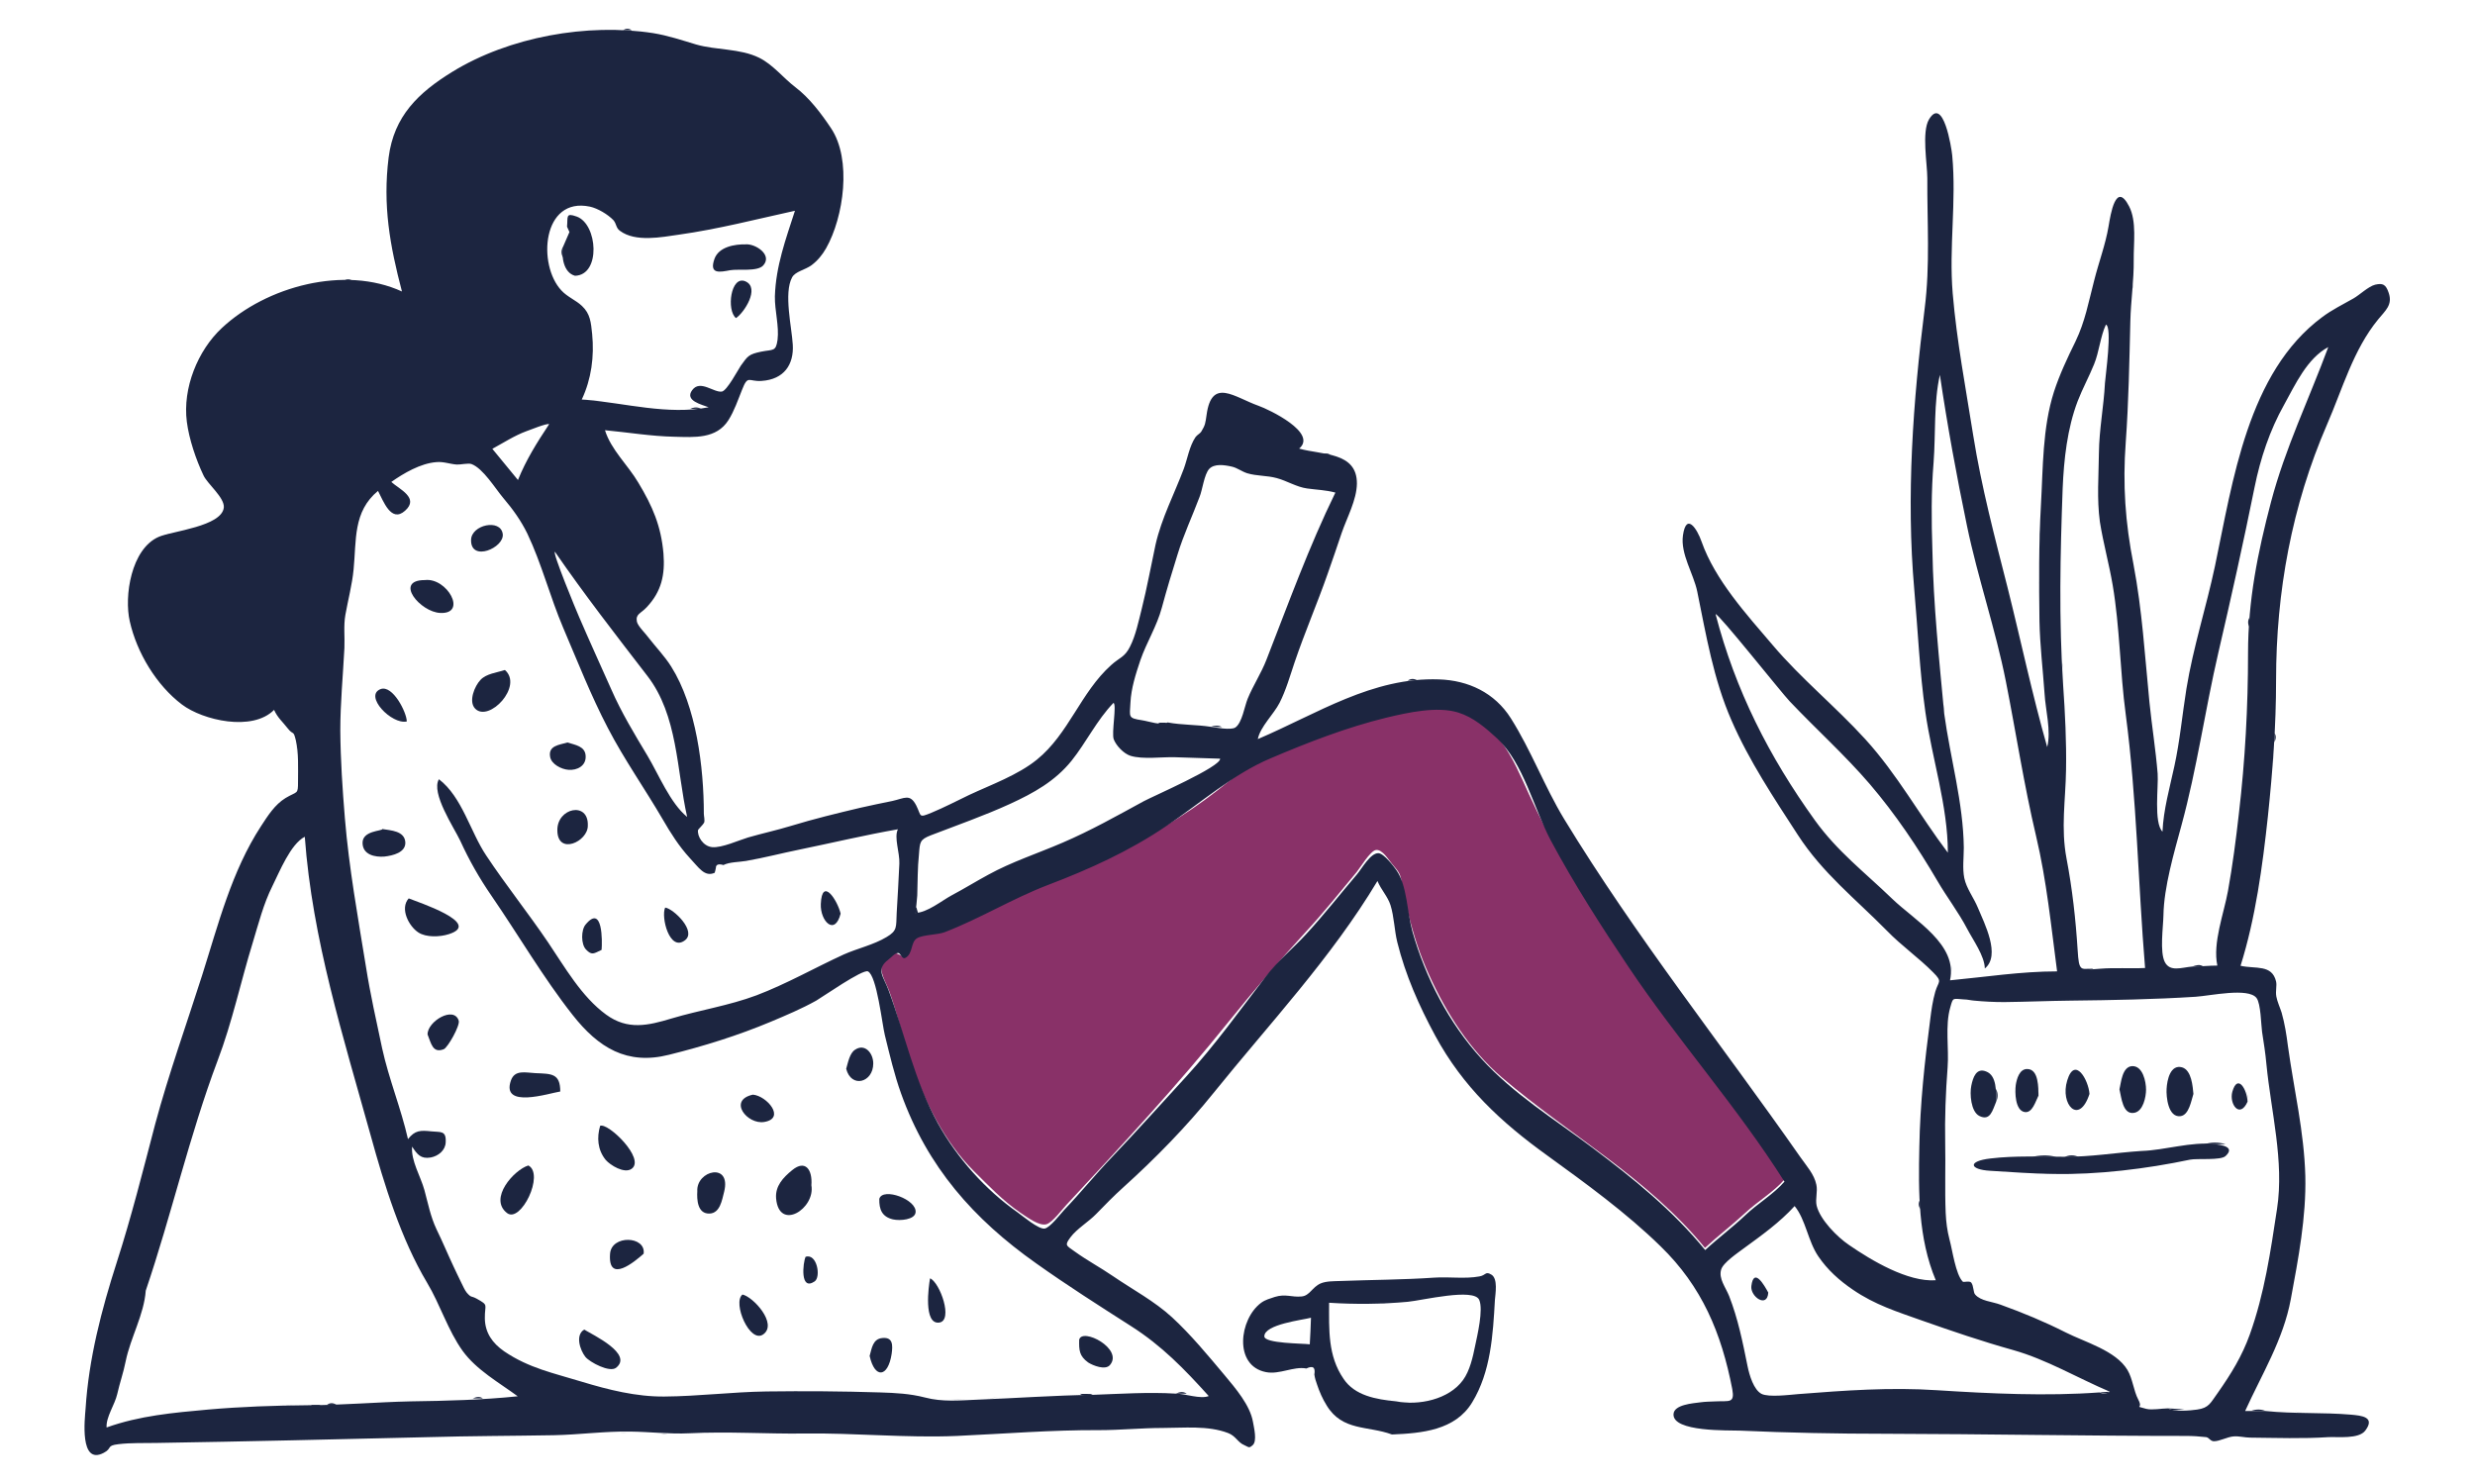 <?xml version="1.0" encoding="utf-8"?>
<!-- Generator: Adobe Illustrator 23.1.1, SVG Export Plug-In . SVG Version: 6.00 Build 0)  -->
<svg version="1.1" id="Layer_1" xmlns="http://www.w3.org/2000/svg" xmlns:xlink="http://www.w3.org/1999/xlink" x="0px" y="0px"
	 viewBox="0 0 1024 614" style="enable-background:new 0 0 1024 614;" xml:space="preserve">
<style type="text/css">
	.st0{fill-rule:evenodd;clip-rule:evenodd;fill:#893168;}
	.st1{fill-rule:evenodd;clip-rule:evenodd;fill:#1C2540;}
</style>
<title>Illustrations/reading-side</title>
<desc>Created with Sketch.</desc>
<g>
	<path id="Accent" class="st0" d="M738.3,488c-4.5,5.2-11.2,9.1-16.3,13.9c-5.4,5-11.2,9.4-16.6,14.4c-23.6-28.9-56-46.6-84-70.5
		c-13.3-11.4-23.1-26.8-30.2-42.6c-3.7-8.1-6.4-16.4-8.5-25.1c-1-3.9-1.9-7.8-2.5-11.7c-0.8-4.8-1-5.2-4.2-8.9
		c-1.4-1.6-4.1-6.3-6.8-5.8c-2.3,0.4-6.5,7.4-7.9,9.1c-6.9,8.3-13.7,16.8-21,24.7c-11.2,12.2-21.4,24.1-31.8,37
		c-21.2,26.4-44.2,51.2-67.3,76c-1.7,1.8-5.7,7.2-8.2,8c-3,0.9-7.9-2.8-10.9-4.8c-7.3-5-13-11.1-19.2-17.2
		c-12.1-12-20.4-28.8-25.9-44.8c-3.3-9.6-5.5-19.5-8.9-29.1c-1.4-4-4.7-8.9-3-12.3c0.5-1,3.6-3.8,4.7-4c1.3-0.2,3.5,1.5,3.9,1.4
		c4.3-1.2,1.9-5.7,4.5-8.1c1.4-1.4,8.8-1.2,11-1.9c8.1-2.8,15.3-8,22.9-11.2c31.9-13.2,64.1-26,91.6-47.5
		c7.1-5.6,11.9-9.8,20.4-13.4c8.6-3.6,17.2-6.9,26-10.1c7.7-2.8,15.5-5.4,23.5-7.4c8.6-2.2,20.9-4.9,29.6-2.1
		c17,5.5,22.5,19.5,29.2,34.2c9.1,20,20.2,38.8,32.2,57.2C687.8,420.7,715.8,452.4,738.3,488"/>
	<g id="ink" transform="translate(35, 89)">
		<path id="ink-layer" class="st1" d="M192.2,86.5c-0.9-0.5-8.2,2.5-9.4,2.9c-4.9,1.8-9.5,4.8-14.1,7.3c3.5,4.3,7.1,8.6,10.6,12.9
			C182.7,101.2,187.1,94.2,192.2,86.5L192.2,86.5z M194.6,139.3c-1.2,0.1,8.9,24.5,10.1,27.2c4.3,10,8.8,19.8,13.2,29.7
			c4.2,9.6,9.6,18.5,15,27.5c4.6,7.7,9.4,19.6,16.4,25.3c-4.4-19.5-3.8-42-16.5-58.4C219.7,173.6,206.8,157,194.6,139.3L194.6,139.3
			z M703.3,399.9c-19.6-31-44.1-58.4-64.5-88.8c-11.4-17-22.5-34.3-32.2-52.4c-7-13.2-11.3-32-22.1-42.1c-4.8-4.4-9.8-8.8-16.2-10.8
			c-8.7-2.7-20.8,0-29.6,2.1c-16.4,4-32.4,10.2-47.9,16.8c-15.7,6.6-29.1,18.6-43.3,28.1c-15.2,10.3-31.7,17.8-48.8,24.3
			c-14.9,5.7-28.1,13.9-42.9,19.6c-2.9,1.1-9,1-11.4,2.5c-2.7,1.6-1.6,6.4-4.8,8.1c-1.5,0.8-1.9-2.1-3.1-2c-1.4,0.1-2.6,1.7-3.9,2.7
			c-5.4,4.1-2.1,6.9,0,12.6c6.9,18.6,10.7,37.5,20.4,55.1c8,14.4,19.5,27.4,33,36.9c2.1,1.5,8.7,7.1,11.2,6.7
			c2.2-0.3,6.6-6.1,8.1-7.7c6.8-7.1,13-14.8,19.8-21.9c10.5-11,20.6-22.3,30.8-33.4c11.8-12.9,22.3-27.6,32.9-41.4
			c4.9-6.4,11.2-11.5,16.6-17.4c7.3-7.9,14-16.5,21-24.7c2.1-2.5,5.6-8.9,8.9-8.8c2.3,0.1,6.3,5.4,7.5,7.1
			c4.4,6.3,4.4,17.6,6.6,25.4c5.4,19.1,15.1,37.8,28.5,52.5c13.3,14.7,30.3,25.1,46,36.9c17,12.8,33.1,25.8,46.6,42.3
			c5.4-5,11.2-9.3,16.6-14.4C692.1,409,698.8,405.1,703.3,399.9L703.3,399.9z M451.5,487.6c3.8,0,10.2,2.4,13.6,1
			c-10.1-11.2-19.4-20.8-32.1-28.9c-13.3-8.5-26.5-16.9-39.3-26c-25.9-18.3-45-39.9-55.9-70.3c-2.8-7.8-4.7-16-6.7-24.1
			c-1.1-4.3-3.3-24.6-7-26.4c-2.2-1-18.8,10.6-21.4,12.1c-6.1,3.4-12.3,6-18.7,8.7c-13.6,5.7-27.7,10.1-42.2,13.7
			c-17.4,4.4-29.2-2.9-39.9-16.5c-12.2-15.5-22.3-32.9-33.5-49.2c-5.1-7.4-9.3-14.8-13-22.9c-2.5-5.3-12.2-19.7-8.8-25.4
			c9.6,7.3,13,21.8,19.6,31.6c8.1,12.2,17.3,23.7,25.5,35.8c6.9,10.2,13.9,22.6,24.1,30c8.9,6.5,17.4,4.5,27,1.6
			c11.7-3.5,23.7-5.3,35.2-9.6c12.4-4.7,24.1-11.4,36.1-16.9c5.6-2.5,12.4-4,17.7-7.2c4.6-2.7,3.9-4.2,4.2-10
			c0.4-6.8,0.8-13.6,1.1-20.4c0.2-4.6-2.3-10.8-0.6-14.2c-13.7,2.4-27.1,5.6-40.7,8.4c-7.4,1.5-14.6,3.4-22.1,4.7
			c-2.9,0.5-6.8,0.4-9.4,1.7c-2-0.6-3.1-0.2-3.1,1.1c-0.1,0.7-0.3,1.4-0.5,2.1c-4.2,1.9-6.6-2.2-10.3-6.1c-4.5-4.9-7.9-10.3-11.2-16
			c-7.4-12.7-15.9-24.7-22.7-37.8c-7-13.4-12.6-27.7-18.5-41.5c-5.4-12.7-8.9-26.5-14.8-38.9c-2.7-5.5-6-10.1-10-14.8
			c-3.3-3.9-8.3-12.2-13.1-14c-1.3-0.5-4.7,0.3-6.1,0.2c-2.9-0.2-5.5-1.3-8.5-1c-6.5,0.5-13.5,4.6-18.6,8.2c3.3,3,11.7,6.6,5.7,11.9
			c-5.8,5.2-9-4.1-11.2-8.2c-10.4,8.6-8.9,20.4-10.1,32.5c-0.6,6.3-2.3,12.6-3.4,18.8c-0.8,4.5-0.2,9.1-0.4,13.7
			c-0.6,11.6-1.7,22.8-1.7,34.2c0.1,12.3,0.9,24.1,1.9,36.3c1.7,20.5,5.4,41,8.7,61.3c1.8,11.4,4.3,22.5,6.7,33.8
			c2.8,12.8,7.8,24.8,10.7,37.6c2.9-3.7,5.1-3.7,9.8-3.2c3.6,0.4,6.1-0.5,5.8,4.5c-0.1,3.3-3,5.7-6.2,6.3c-4.1,0.7-5.6-1.3-7.7-4.5
			c-0.5,5.9,3.5,12.2,5.1,18c1.5,5.5,2.5,10.9,5,16.2c2.5,5.1,4.6,10.2,7,15.3c1.1,2.3,2.2,4.7,3.4,7.1c0.6,1.2,1.3,2.8,2.1,3.8
			c2,2.3,1.7,1.2,4.1,2.5c5.2,2.9,3.3,2.2,3.4,8.2c0.1,5.9,3.1,10.2,8,13.6c10.3,7,20.5,9,32.2,12.6c10.9,3.3,22.4,6.2,34,6.1
			c14.2-0.1,28.1-1.9,42.3-2.1c15.6-0.2,31.4-0.1,47,0.4c6.4,0.2,12.4,0.5,18.6,2.1c7.2,1.9,14.2,1.2,21.6,0.9
			c15.8-0.6,32.2-1.8,47.8-2C428.3,487.7,440.2,486.9,451.5,487.6L451.5,487.6z M862,493.7c2.8,1.5,9.1,0.9,12,0.5
			c5-0.7,5.5-2.7,8.7-7.1c5.4-7.7,9.9-15,13.1-23.9c6.1-17,8.6-34.3,11.3-52.1c3-19.7-2.5-40.2-4.4-59.8c-0.4-4.5-1.1-8.9-1.8-13.4
			c-0.4-2.7-0.5-11.7-2.3-14c-3.4-4.4-19.1-0.9-25.2-0.5c-17.2,1.1-34.5,1.4-51.7,1.6c-9.2,0.1-18.4,0.5-27.5,0.6
			c-4.2,0-8.2-0.2-12.4-0.6c-1.4-0.1-2.8-0.5-4.2-0.5c-4.8-0.3-4.5-1-5.7,3.3c-2.2,7.5-0.5,17-1.1,24.8c-0.8,10.4-1.2,20.9-1,31.3
			c0.2,9.6-0.2,19.2,0.2,28.9c0.2,4,0.6,7.2,1.6,11.1c1.2,4.3,2.5,14.4,5.5,17.4c0.3,0.3,2.9-0.5,3.5,0.4c1,1.3,0.8,4.1,1.6,4.9
			c2.3,2.7,7,2.9,10.5,4.2c9.4,3.4,18.1,7,27,11.5c7.9,4,20.7,7.5,25.5,15.5c2.2,3.7,2.5,8.5,4.5,12.3c2.3,4.3-2.3,2.1,3.3,3.8
			C855.4,494.5,859.4,493.7,862,493.7L862,493.7z M25.3,445c-0.7,9.9-6.3,19.4-8.3,29.2c-0.9,4.6-2.5,9.1-3.5,13.6
			c-1,4.4-4.7,9.5-4.4,13.8c13.7-4.9,27.6-6.1,41.9-7.4c13.6-1.2,27.9-1.7,41.4-1.8c13.7,0,28.4-1.3,42.5-1.6
			c14.8-0.2,29.8-0.6,44.3-2.1c-7.6-5.6-17.1-10.9-22.8-18.8c-6.1-8.5-9.3-19.2-14.7-28.2c-10.8-18.1-17.7-40.5-23.3-60.8
			c-11.4-41-24.2-81.2-27.3-123.7c-5.9,3-10.5,14.6-13.4,20.4c-3.7,7.4-5.7,15.4-8.1,23.3c-5,16.2-8.5,33-14.6,49
			C43.4,380.7,35.9,413.8,25.3,445L25.3,445z M769.4,206.3c2.5,18.3,7.9,36.9,8.1,55.4c0,4.1-0.6,8.6,0.2,12.6
			c0.9,4.3,3.9,8.1,5.6,12.2c2.7,6.5,9.6,19.8,2.9,25.2c-0.1-5.2-4.9-11.8-7.3-16.4c-3.6-6.9-8.4-13.1-12.3-19.8
			c-8.2-14-17.4-27.7-28-40.1c-10.3-12-22.2-22.7-33.1-34.2c-3.3-3.4-29.6-36.6-30.7-36.1c8.2,31.5,22.1,58.9,41.1,85.3
			c9.3,12.9,20.5,21.4,31.9,32.4c9.4,9.1,27.3,18.9,24,33.8c14.8-1.4,29.4-3.7,44.3-3.7c-2.5-18.9-4.3-37.4-8.7-56
			c-5-21.1-8.3-42.8-12.5-64c-4.3-21.7-11.6-42.7-16.1-64.4c-4.3-20.7-8.1-41.4-11.2-62.4c-2.6,11.6-1.7,24.4-2.6,36.2
			c-1,12.1-0.9,24-0.5,36.2C764.9,161.3,767.3,183.7,769.4,206.3L769.4,206.3z M833.4,98.4c0.1-9.7,2-19.2,2.5-28.9
			c0.2-3,3.1-23.2,0.4-24.2c-2.3,4.9-2.8,11.3-4.9,16.4c-2.1,5.2-4.8,10.1-6.8,15.3c-4.3,11.3-5.7,24.1-6.2,36.1
			c-1,27.2-1.6,54.2,0.2,81.4c0.8,11.6,1.4,23.3,1.2,35c-0.2,12.8-2.2,24,0.2,36.7c2.4,12.6,3.8,25.2,4.6,37.9
			c0.6,9,0.8,8.3,9.3,7.7c6.2-0.5,12.4,0,18.6-0.3c-2.9-35-3.4-70-8-104.9c-2.4-17.8-2.4-35.8-5.4-53.5c-1.5-8.8-3.9-17.4-5.3-26.2
			C832.5,117.4,833.3,107.9,833.4,98.4L833.4,98.4z M207.3,76.4c16.5,1.4,34,6.4,50.9,3.1c-2.8-1.1-10.1-2.7-6.8-7.1
			c3.3-4.5,9,1.2,12.3,0.6c2.1-0.4,6.6-8.9,7.8-10.7c2.9-4,3.2-4.7,8.4-5.8c5-1,6.1,0.1,6.8-4.9c0.7-5.7-1.2-12.1-1.1-18
			C286,21,290.1,10,293.9-1.8c-16,3.5-31.7,7.6-48.1,9.9c-7,1-17.9,3.2-24.3-1.6c-1.7-1.2-1.4-2.9-2.7-4.4c-2.3-2.4-6.5-4.9-9.7-5.6
			c-19.8-4.2-21.8,24.1-11.8,34.7c2.5,2.7,6,4,8.5,6.4c3.4,3.2,3.7,6.7,4.2,11.6c0.9,9.3-0.3,18.6-4.3,27.1L207.3,76.4z
			 M448.1,209.9c5.9,1.1,12,0.9,17.8,1.8c2.1,0.3,8.3,1.5,10.2,0.3c2.8-1.9,3.8-8.7,5.1-11.9c2.3-5.6,5.6-10.5,7.8-16.2
			c9.1-23.3,17.5-46.6,28.5-69.1c-4.2-1.1-7.4-1.1-11.7-1.7c-4.4-0.6-8.4-3.2-12.6-4.3c-4-1.1-8.2-0.8-12.2-2
			c-2.2-0.7-4.1-2.2-6.2-2.7c-3.4-0.8-7.4-1.3-9.5,0.9c-2.1,2.3-2.8,8.7-4,11.6c-3,8-6.6,15.6-9.1,23.8c-2.3,7.3-4.5,14.6-6.5,22
			c-2.1,7.8-6.3,14.3-8.9,21.8c-1.9,5.7-3.8,11.5-4.1,17.6c-0.3,5.9-1.1,6.3,4.8,7.2C440.7,209.5,445.3,211.3,448.1,209.9
			L448.1,209.9z M833.6,487.1c1.5,0.7,3,0.6,4.3-0.3c-13.2-5.6-26.1-13.3-39.9-17.2c-12.9-3.6-25.5-7.9-38-12.3
			c-10.1-3.6-19.2-6.4-28.4-12.7c-5.6-3.8-10.5-8.2-14.3-13.8c-4.3-6.3-5.2-15.2-9.8-20.8c-6.2,6.8-13.5,12-20.9,17.4
			c-2.5,1.9-8.7,6-9.5,8.9c-1.1,3.7,1.8,7.2,3.3,10.9c3.7,9.5,5.6,19,7.6,28.9c0.8,4,2.6,9.9,5.8,11.6c3,1.5,11.5,0.4,15.2,0.1
			c19.2-1.5,38.1-2.9,57.5-1.6C788.4,487.6,811.8,488.7,833.6,487.1L833.6,487.1z M872,310.9c3.5,0,6.9-0.4,10.4-0.4
			c-2-9.4,2.7-21.5,4.4-30.9c1.9-10.5,3.3-21.3,4.5-31.9c2.6-22.2,3.8-44.2,3.8-66.6c0-21.7,4-41.5,9.5-62.4
			c5.9-22.4,15.7-42.5,23.7-64.1c-8.8,4.7-13.7,15.6-18.3,23.9c-5.9,10.5-9.8,22.2-12.2,34.1c-4.6,22.8-9.7,45.7-15,68.5
			c-5.5,23.7-8.8,47.7-15.2,71.2c-3.1,11.5-7.3,25.6-7.5,37.4c-0.1,4.9-1.6,15.2,0.6,19.4C862.9,313.2,867.5,311.3,872,310.9
			L872,310.9z M344.5,281.5c-0.2,2.4-0.4,4.8-0.8,7.2c4.8,0,11-5.1,15.1-7.3c5.1-2.7,10.1-5.8,15.1-8.5c9.6-5.3,20.4-8.8,30.6-13.2
			c11.7-5,22.5-11.1,33.7-17.2c3.9-2.1,32-14.3,31.6-17.6c-6.2-0.2-12.3-0.4-18.5-0.6c-5.3-0.2-13.5,1-18.6-0.6
			c-2.8-0.9-5.9-4.2-6.9-6.8c-1-2.6,1.3-14.3-0.1-15.1c-6.9,7.1-11.3,16.4-17.4,24c-6.8,8.4-15.6,13.3-25.4,17.8
			c-10.7,4.9-21.9,8.8-32.8,13c-4.6,1.8-4.5,2.8-4.9,7.9C344.6,270.1,344.7,275.8,344.5,281.5L344.5,281.5z M902.4,494.8
			c11.6,1.2,23.6,0.5,35.3,1.5c4.3,0.4,10.2,0.9,5.9,6.6c-2.7,3.6-11.4,2.5-15.3,2.7c-10.5,0.7-21.7,0.3-32.3,0.2
			c-2.2,0-4.7-0.7-6.9-0.5c-2.6,0.2-5.7,2-8.1,2c-1.5,0-2-1.5-3.2-1.7c-2.7-0.3-5.5-0.5-8.2-0.5c-41.8,0-83-0.8-124.7-0.9
			c-19.9,0-40.2-0.4-60.1-1.3c-4.2-0.2-28,0.7-27.4-6.9c0.3-3.9,8.1-4.4,11-4.8c2.1-0.3,4.3-0.3,6.4-0.4c5.6-0.3,8,1,6.9-5.1
			c-4.5-23.2-12.5-42.4-29.7-59.1c-14-13.7-30.9-26-46.8-37.5c-19.3-13.9-34.9-28.4-46.4-49.6c-6.7-12.4-12.3-25-15.7-38.7
			c-1.2-4.9-1.3-10.5-2.8-15.3c-1.2-3.7-3.8-6.2-5.4-10c-19.2,32-44.6,58.9-67.9,87.8c-11.1,13.8-23.9,26.9-37.2,38.9
			c-4,3.6-7.6,7.3-11.3,11.1c-3.1,3.2-8,6.1-10.6,9.6c-2.5,3.4-1.9,3.3,1.9,6c5,3.6,10.6,6.6,15.7,10.1c8.2,5.6,17.1,10.3,24.4,17
			c7.9,7.3,14.8,15.7,21.7,23.9c4.6,5.5,10.6,12.5,11.8,19.4c0.4,2.3,1.8,7.9-0.1,9.6c-1.6,1.4-1.5,0.9-3.5,0
			c-2.7-1.1-3.5-3.8-6.7-5c-8.3-3.2-18.4-2.1-27.1-2.1c-8.7,0-17.4,0.9-26.1,0.9c-19.8-0.1-39.2,1.5-59,2.4c-21,0.9-42.3-1.3-63.3-1
			c-15.5,0.2-31.5-0.9-47.4-0.1c-8.2,0.4-16.3-0.6-24.3-0.7c-10.5-0.2-21.2,1.3-31.8,1.5c-17.4,0.3-34.5,0.3-52,0.8
			c-37.6,0.9-74.9,1.8-112.5,2.4c-5,0.1-10.5-0.1-15.5,0.5c-5.3,0.6-2.5,1.7-6.2,3.6c-10.1,5.3-7.8-14.3-7.5-18.2
			c1.3-20.7,6.6-41,12.9-60.6c6-18.6,10.9-38.1,15.9-57.2c5.6-20.8,12.8-40.8,19.4-61.5c6.7-21.1,12.2-43.1,24.4-61.8
			c2.8-4.3,5.7-8.9,10.1-11.6c5-3,5.2-1.3,5.2-6.8c0-5.2,0.3-12.1-0.9-17.1c-1.1-4.5-0.9-1.8-3.4-5c-2-2.6-4.2-4.4-5.6-7.6
			c-9,9.1-29.5,4.3-38.1-2.2c-10.6-8-18.7-21.5-21.6-34.4c-2.4-10.3,0.5-30,12-35c5.6-2.4,26-4.3,26.9-12.1
			c0.4-4.1-6.8-9.8-8.4-13.3c-3.1-6.5-6-15.1-6.9-22.2C40.5,71.6,46.8,56,56.8,46.7c18.4-17.2,50.8-26,74.5-15.1
			c-5-19.1-8-35.6-5.5-55.5c2.2-17.1,12.3-26.7,26.2-35.3c23.7-14.6,56-20.3,83.2-16.1c6.2,1,12.1,3,17.8,4.7
			c8.3,2.4,18.2,1.6,26.1,5.5c5.7,2.8,10,8.4,15,12.2c5.8,4.4,10.7,10.9,14.7,16.9c8.7,12.9,5.3,36.8-2,49.7c-1.6,2.8-3.5,5.1-6,7
			c-2.7,2-6.8,2.6-8.1,5.1c-3.5,6.5-0.1,20.7,0.3,27.8c0.5,8.2-3.6,14.4-12.9,15c-5.4,0.4-5.6-2.7-8.1,3.7
			c-1.7,4.2-3.2,8.7-5.6,12.5c-5,7.9-14.1,7.1-22.4,6.9c-9.6-0.2-19.1-1.8-28.7-2.7c2.5,8.1,9.5,14.4,13.8,21.7
			c5.9,9.8,9.4,17.9,10.4,29.3c0.7,8.8-0.8,15.7-6.9,22.2c-2.5,2.7-4.7,2.8-4.1,6c0.4,1.9,3.7,5,4.8,6.6c3.1,4,6.7,7.7,9.4,12
			c10.4,16.5,13.5,41.7,13.5,60.9c0,0.9,0.5,2.8,0.1,3.7c-0.3,0.7-2.5,2.8-2.5,3c-0.4,2.5,2,6.7,5.8,7.1c4,0.4,11.2-2.9,14.9-4
			c5.9-1.7,11.9-3,17.8-4.8c9.5-2.9,19-5.2,28.7-7.5c4.4-1,8.8-1.9,13.2-2.8c5-1.1,7.3-3.2,9.9,1.9c2.2,4.4,0.8,5.2,6.2,3
			c5.3-2.2,10.5-4.9,15.7-7.4c9.2-4.3,20.1-8.2,28-14.6c13.2-10.7,18.1-27.8,30.7-39.1c3.5-3.2,5.6-3.2,7.8-7.6
			c2.4-4.7,3.6-10.7,4.9-15.8c2.2-8.8,3.8-17.7,5.7-26.5c2.5-11,7.8-21,11.7-31.4c1.5-4.1,2.3-9.3,4.8-13c0.7-1,1.9-1.5,2.4-2.3
			c1.7-2.8,1.7-3.5,2.2-6.9c2.1-15.6,11.4-7.4,21.5-3.8c4.3,1.5,24.6,11.2,16.8,17.7c9.2,2.7,24,1.2,23.9,14.5
			c-0.1,6.8-4.1,14-6.3,20.4c-1.9,5.6-3.8,11.3-5.8,16.9c-4.3,12.3-9.5,24.3-13.7,36.7c-1.9,5.6-3.5,11.4-6.2,16.7
			c-2.4,4.7-8,9.9-9,15c24.6-10.5,47.4-25.7,75-24.7c12.1,0.4,23,5.5,29.7,16.1c8.4,13.3,13.9,28.2,22,41.6
			c29.7,48.8,65.1,93.2,97.8,140c2.5,3.6,5.7,7,6.6,11.4c0.6,2.9-0.5,5.8,0.1,8.6c1.4,5.8,8.5,13,13.4,16.3
			c9.3,6.4,24.3,15.4,35.9,14.6c-7.3-17.4-7.2-36.5-6.8-55.2c0.3-17.7,2.2-35.2,4.5-52.7c0.5-4,1-7.6,2.1-11.5
			c1.3-4.4,3.1-4-0.8-7.9c-6-6.1-13.2-11.1-19.2-17.3c-13.1-13.3-26.6-23.8-36.9-39.7c-9.8-15.1-20.2-30.7-27.4-47.3
			c-7.5-17.1-10.5-35.3-14.2-53.4c-1.5-7.3-7-15.5-5.9-23.2c1.4-9.7,5.9-2.6,7.7,2.6c5.6,15.9,18.6,30.1,29.5,42.9
			c11.7,13.8,26,25.4,38.2,38.8c13.3,14.6,22.4,31.4,34.2,47c0-19.4-6.6-39.1-9.3-58.2c-2.4-16.9-3.1-33.8-4.6-50.7
			c-3.4-38.5-0.5-78,4.3-116.2c2.3-18.1,1-35.8,1.1-54c0-5.8-2.4-19.1,0.7-24.3c5.9-9.8,9.3,11.7,9.6,14.9c1.8,19.1-1.4,38,0.2,57.1
			c1.7,19.9,5.4,39.2,8.5,58.8c3.4,21.3,8.9,42.1,14.2,62.9c5.5,21.9,10.2,44.3,16.4,66c1.7-6.8-0.7-15.2-1.1-22.2
			c-0.7-10-1.9-19.9-2.1-29.9c-0.2-15.9-0.3-32.1,0.6-47.9c0.9-15.6,0.6-32,5.4-47c2.3-7.1,5.6-14.1,8.9-20.8
			c4-8.3,5.4-16.3,7.7-25.1c1.9-7.6,4.7-14.9,6-22.6c0.8-4.8,3-18.9,8.5-8.2c3.2,6.2,1.8,15.4,1.9,22.1c0.1,8.6-1.2,16.9-1.4,25.4
			c-0.4,16.7-0.7,33.4-1.9,50.1c-1.3,17.5-0.2,33.2,3.2,50.5c3.6,18.9,4.7,37.8,6.6,57c1,9.9,2.6,19.7,3.4,29.6
			c0.4,5.2-1.7,20.3,2,24c0.4-9.1,3-18.2,4.9-27c2.3-10.5,3.3-21.5,5-32.1c2.8-17.2,8.2-33.7,11.8-50.7
			c7.4-35.1,13.5-80.2,44.4-103.1c4-3,8.5-5.2,12.9-7.7c2.5-1.4,6.2-5,9-5.7c3.1-0.7,4.4-0.2,5.6,3.4c1.7,5-1.4,7.3-4.4,11
			c-10.3,12.6-14.7,28.7-21.1,43.4c-14.6,33.7-21.1,69.3-21.1,105.8c0,19.1-1.4,37.5-3.4,56.5c-2.2,20.4-5.1,42-11.3,61.7
			c6.2,1.4,13-0.7,14.7,6.5c0.4,1.8-0.3,3.9,0.1,6.2c0.4,2.2,1.5,4.5,2.2,6.7c1.3,4.6,2,9.1,2.6,13.8c2.5,18.1,6.7,35.4,7.2,53.8
			c0.4,17-2.9,34.2-6,50.9c-3.1,16.8-12,31.1-18.9,46.3C896.4,494.8,899.4,494.8,902.4,494.8L902.4,494.8z"/>
		<path class="st1" d="M507.4,456.2c-3.3,0.9-19.3,2.7-19.3,7.7c0,3,16,2.9,18.8,3.3C507.1,463.6,507.3,459.9,507.4,456.2
			 M542.7,490.8c9.2,1.8,21.7-0.7,27.6-8.8c2.8-3.8,4.1-9.6,5-14.1c0.9-4.3,3.5-15.1,1.7-19.1c-2.2-5-23.4,0.2-29.5,0.8
			c-10.7,1-21.9,1.1-32.6,0.4c0,11.1-0.6,21.9,6,31.5C525.5,488.4,534.3,490,542.7,490.8 M540.9,504.5c-10-3.7-20.5-1.3-27-12
			c-1.7-2.7-3-5.7-4-8.7c-0.5-1.3-0.9-2.7-1.1-4.1c0.5-3-0.6-3.8-3.3-2.5c-5.3-1-11.1,2.6-16.7,1.5c-13.5-2.6-11.1-22-2-28.7
			c1.8-1.3,3.6-1.7,5.6-2.4c4.5-1.4,7,0.2,11.1-0.2c3.4-0.3,4.3-3.8,7.9-5.4c2.4-1,5.6-0.9,8.1-1c13-0.5,26-0.5,39-1.4
			c6.1-0.4,12.7,0.6,18.6-0.5c2.8-0.5,2.4-2.3,5-0.7c2.7,1.7,1.6,7.9,1.4,10.4c-0.8,14.4-1.7,29.8-9.4,42.4
			C567.1,502.8,553.2,504,540.9,504.5"/>
		<path class="st1" d="M12.5,508.5c3.2,0,6.4-0.1,9.6-0.1C18.9,508.4,15.7,508.5,12.5,508.5"/>
		<path class="st1" d="M906.3,201.6c0-3.1,0-6.2,0-9.3C906.3,195.5,906.3,198.5,906.3,201.6"/>
		<path class="st1" d="M87.5,214.3c0,3,0,6,0,9C87.4,220.3,87.5,217.3,87.5,214.3"/>
		<path class="st1" d="M355,505.1c2.6,0,5.1,0,7.7,0C360.1,505.1,357.6,505.1,355,505.1"/>
		<path class="st1" d="M199.5,504.5c2.6,0,5.1,0,7.7,0C204.6,504.5,202.1,504.5,199.5,504.5"/>
		<path class="st1" d="M759.5,379.4c-0.1,2-0.2,4.1-0.3,6.1C759.2,383.4,759.3,381.4,759.5,379.4"/>
		<path class="st1" d="M902.4,494.8c-2,0-4,0-5.9-0.1C898.5,494,900.5,494,902.4,494.8"/>
		<path class="st1" d="M726.7,503.9c1.4,0,2.8,0,4.2-0.1C729.6,503.8,728.1,503.8,726.7,503.9"/>
		<path class="st1" d="M905.5,226.7c0-1.5,0.1-3.1,0.1-4.6C905.6,223.7,905.6,225.2,905.5,226.7"/>
		<path class="st1" d="M772.7,32.3c-0.1-1.6-0.2-3.2-0.4-4.8C772.5,29.2,772.6,30.7,772.7,32.3"/>
		<path class="st1" d="M906.2,207.7c0-1.6,0-3.2,0.1-4.8C906.3,204.5,906.2,206.1,906.2,207.7"/>
		<path class="st1" d="M459.5,501.9c1.3,0,2.5,0,3.8,0.1C462.1,501.9,460.8,501.9,459.5,501.9"/>
		<path class="st1" d="M784.8,504.5c1.2,0,2.5,0,3.7,0.1C787.3,504.5,786.1,504.5,784.8,504.5"/>
		<path class="st1" d="M918.2,392.8c-0.1-1.4-0.2-2.8-0.3-4.2C918,390,918.1,391.4,918.2,392.8"/>
		<path class="st1" d="M896,505.8c1,0,2,0,3,0C898,505.8,897,505.8,896,505.8"/>
		<path class="st1" d="M759.1,504.5c1,0,2,0,3-0.1C761.1,504.5,760.1,504.5,759.1,504.5"/>
		<path class="st1" d="M535.4,503.8c1.1,0,2.2,0,3.3,0C537.6,503.8,536.5,503.8,535.4,503.8"/>
		<path class="st1" d="M282.8,503.8c1,0,2.1,0,3.1,0C284.9,503.8,283.9,503.8,282.8,503.8"/>
		<path class="st1" d="M221.4,503.9c1.1-0.1,2.1-0.1,3.2-0.2C223.5,503.8,222.4,503.9,221.4,503.9"/>
		<path class="st1" d="M515.6,99.3c-1.6-0.1-3.2-0.3-4.7-0.4C512.4,99,514.1,98.1,515.6,99.3"/>
		<path class="st1" d="M918.3,495.4c-1.6-0.2-3.1-0.3-4.7-0.5C915.2,495.1,916.8,495.3,918.3,495.4"/>
		<path class="st1" d="M809.7,108.9c-0.1,1.4-0.2,2.7-0.3,4.1C809.5,111.6,809.6,110.3,809.7,108.9"/>
		<path class="st1" d="M906.6,165.8c0.1-1.3,0.2-2.6,0.3-3.9C906.8,163.2,906.7,164.5,906.6,165.8"/>
		<path class="st1" d="M809.1,130.1c-0.1,1.4-0.2,2.7-0.3,4.1C808.8,132.8,808.9,131.4,809.1,130.1"/>
		<path class="st1" d="M906,218.1c0-1.3,0-2.6,0-3.9C906.8,215.4,906.7,216.7,906,218.1"/>
		<path class="st1" d="M759.5,407.2c0,1.3,0,2.6,0,4C758.6,409.8,758.7,408.5,759.5,407.2"/>
		<path class="st1" d="M858.8,254.5c-0.2-1.3-0.3-2.7-0.5-4C858.5,251.8,858.6,253.1,858.8,254.5"/>
		<path class="st1" d="M36.5,131.8c-1,1.4-2.4,0.4-3.7,0.6C34.1,132.2,35.3,132,36.5,131.8"/>
		<path class="st1" d="M547.3,440.6c-1.3,0-2.6,0-3.9,0C544.7,440.6,546,440.6,547.3,440.6"/>
		<path class="st1" d="M755.8,137.5c0.1,1.1,0.2,2.2,0.4,3.3C756,139.7,755.9,138.6,755.8,137.5"/>
		<path class="st1" d="M110.9,27.2c-1.3,0-2.6,0.1-3.9,0.1C108.2,26.5,109.5,26.3,110.9,27.2"/>
		<path class="st1" d="M809,149.3c-0.1,1.2-0.2,2.3-0.3,3.5C808.9,151.6,808.9,150.4,809,149.3"/>
		<path class="st1" d="M773,6.4c0.1-1.1,0.2-2.1,0.3-3.2C773.2,4.3,773.1,5.3,773,6.4"/>
		<path class="st1" d="M762.7,3.1c-0.1,1.2-0.2,2.3-0.3,3.4C762.5,5.4,762.6,4.2,762.7,3.1"/>
		<path class="st1" d="M192.8-73.8c-1.3,0.2-2.7,0.3-4,0.5C190.2-73.5,191.5-73.6,192.8-73.8"/>
		<path class="st1" d="M96.4,28.1c-1.4,0.1-2.7,0.3-4.1,0.4C93.7,28.4,95,28.3,96.4,28.1"/>
		<path class="st1" d="M847.2,31.5c0.1-1.1,0.2-2.1,0.2-3.2C847.3,29.4,847.2,30.4,847.2,31.5"/>
		<path class="st1" d="M51.5,208.3c0.8,0,1.6,0,2.4,0C53,208.3,52.2,208.3,51.5,208.3"/>
		<path class="st1" d="M762.8,340.4c-0.1,1.2-0.2,2.4-0.2,3.6C762.6,342.8,762.7,341.6,762.8,340.4"/>
		<path class="st1" d="M843.3,109.6c0-1.1-0.1-2.3-0.1-3.4C843.2,107.4,843.2,108.5,843.3,109.6"/>
		<path class="st1" d="M226.4-76.5c-1.2,0-2.4,0-3.6,0C224-77.3,225.2-77.3,226.4-76.5"/>
		<path class="st1" d="M551.4,192.5c-1.3,0-2.7,0.1-4,0.1C548.7,191.7,550,191.7,551.4,192.5"/>
		<path class="st1" d="M667.8,501.8c0.8,0,1.6,0,2.4,0.1C669.4,501.9,668.6,501.9,667.8,501.8"/>
		<path class="st1" d="M697.6,503.2c0.8,0,1.6-0.1,2.4-0.1C699.2,503.2,698.4,503.2,697.6,503.2"/>
		<path class="st1" d="M231.9,503.8c0.8,0,1.6,0,2.5,0.1C233.5,503.8,232.7,503.8,231.9,503.8"/>
		<path class="st1" d="M917.5,379.5c-0.1-1.1-0.2-2.3-0.4-3.4C917.3,377.3,917.4,378.4,917.5,379.5"/>
		<path class="st1" d="M810,189c0.1,1.1,0.2,2.2,0.3,3.2C810.2,191.2,810.1,190.1,810,189"/>
		<path class="st1" d="M851.4,170.5c-0.1-1.1-0.3-2.3-0.4-3.4C851.1,168.3,851.3,169.4,851.4,170.5"/>
		<path class="st1" d="M238.6,504.5c0.8,0,1.7,0,2.5,0C240.2,504.4,239.4,504.4,238.6,504.5"/>
		<path class="st1" d="M540.9,504.5c0.8,0,1.6-0.1,2.4-0.1C542.5,504.5,541.7,504.5,540.9,504.5"/>
		<path class="st1" d="M844.6,87.2c0-1.2-0.1-2.3-0.1-3.5C844.6,84.8,844.6,86,844.6,87.2"/>
		<path class="st1" d="M159.9,505.2c0.8,0,1.6,0,2.4,0C161.5,505.2,160.7,505.2,159.9,505.2"/>
		<path class="st1" d="M844.3,505.2c0.8,0,1.7,0,2.5,0C846,505.2,845.1,505.2,844.3,505.2"/>
		<path class="st1" d="M862.3,505.1c0.8,0.1,1.6,0.1,2.4,0.2C863.9,505.2,863.1,505.2,862.3,505.1"/>
		<path class="st1" d="M869.5,505.1c0.8,0,1.6,0,2.4,0.1C871.2,505.1,870.4,505.1,869.5,505.1"/>
		<path class="st1" d="M906.8,175.1c-0.1-1.1-0.1-2.3-0.2-3.4C906.7,172.9,906.8,174,906.8,175.1"/>
		<path class="st1" d="M357.5,490.2c2.5-0.1,5-0.3,7.5-0.4C362.5,489.9,360,490,357.5,490.2"/>
		<path class="st1" d="M207.3,76.4c2.2,0.2,4.3,0.4,6.5,0.6C211.6,76.7,209.5,76.6,207.3,76.4"/>
		<path class="st1" d="M817.4,170.3c0.1,2.1,0.1,4.1,0.2,6.2C817.6,174.4,817.5,172.4,817.4,170.3"/>
		<path class="st1" d="M862,493.7c2.3,0.1,4.5,0.3,6.8,0.4C866.5,494.2,864.2,494.9,862,493.7"/>
		<path class="st1" d="M848.7,249.8c0-2,0-3.9,0-5.9C848.7,245.9,848.7,247.8,848.7,249.8"/>
		<path class="st1" d="M842.9,311.6c2,0,4,0.1,5.9,0.1C846.9,311.6,844.9,311.6,842.9,311.6"/>
		<path class="st1" d="M344.6,277c0,1.5-0.1,3-0.1,4.5C344.5,280,344.6,278.5,344.6,277"/>
		<path class="st1" d="M875.9,213.5c-0.1,1.5-0.2,3-0.2,4.5C875.7,216.5,875.8,215,875.9,213.5"/>
		<path class="st1" d="M833.6,487.1c1.4-0.1,2.9-0.2,4.3-0.3C836.9,487.6,835.8,487.7,833.6,487.1"/>
		<path class="st1" d="M824,292.1c0.1,1.6,0.2,3.2,0.3,4.8C824.2,295.3,824.1,293.7,824,292.1"/>
		<path class="st1" d="M285.6,38.3c0-1.6,0-3.1,0-4.7C285.6,35.2,285.6,36.7,285.6,38.3"/>
		<path class="st1" d="M825.7,311.9l5.4-0.1C829.3,312.7,827.5,312.7,825.7,311.9"/>
		<path class="st1" d="M875.3,323.4c-1.3,0-2.5,0-3.8,0C872.7,323.4,874,323.4,875.3,323.4"/>
		<path class="st1" d="M411.8,487.7c1.8,0,3.5,0,5.3,0.1C415.3,488.6,413.5,488.8,411.8,487.7"/>
		<path class="st1" d="M81.7,492.8c1.8-0.2,3.6-0.3,5.3-0.5C85.3,492.5,83.5,492.7,81.7,492.8"/>
		<path class="st1" d="M818.1,183.6c0.1,1.6,0.2,3.2,0.3,4.8C818.2,186.8,818.1,185.2,818.1,183.6"/>
		<path class="st1" d="M250.5,80.2c1.5-0.7,3-0.9,4.5-0.1C253.5,80.1,252,80.1,250.5,80.2"/>
		<path class="st1" d="M769,202.2c0.1,1.4,0.2,2.7,0.4,4.1C769.3,204.9,769.2,203.6,769,202.2"/>
		<path class="st1" d="M895.7,170.4c-0.8-1.3-0.7-2.7,0-4C895.7,167.8,895.7,169.1,895.7,170.4"/>
		<path class="st1" d="M818.3,124.2c0,1.3,0,2.7,0,4C818.3,126.9,818.3,125.5,818.3,124.2"/>
		<path class="st1" d="M872,310.9c1.5-0.5,3.1-1.1,4.6,0C875.1,311,873.6,310.9,872,310.9"/>
		<path class="st1" d="M373.4,489.6c1.6-0.1,3.1-0.3,4.7-0.4C376.5,489.3,375,489.4,373.4,489.6"/>
		<path class="st1" d="M160.6,489.6c1.4-0.6,2.8-1,4.2,0C163.4,489.6,162,489.6,160.6,489.6"/>
		<path class="st1" d="M451.5,487.6c1.5-0.7,3-1,4.5,0C454.5,487.6,453,487.6,451.5,487.6"/>
		<path class="st1" d="M113,290.8c0.1,1.4,0.2,2.7,0.3,4.1C113.2,293.6,113.1,292.2,113,290.8"/>
		<path class="st1" d="M466,211.7c1.5-0.5,3-0.8,4.5,0.1C469,211.8,467.5,211.8,466,211.7"/>
		<path class="st1" d="M818,252.6c0.1,1.3,0.2,2.7,0.2,4C818.2,255.3,818.1,254,818,252.6"/>
		<path class="st1" d="M112,131.5c-0.1,1.1-0.2,2.2-0.4,3.2C111.7,133.7,111.9,132.6,112,131.5"/>
		<path class="st1" d="M25.3,445c-0.1,1.1-0.2,2.1-0.2,3.2C25.1,447.1,25.2,446.1,25.3,445"/>
		<path class="st1" d="M849.4,259.7c-0.1-1.1-0.2-2.2-0.3-3.3C849.2,257.5,849.3,258.6,849.4,259.7"/>
		<path class="st1" d="M740.4,485.5c1.3,0,2.7,0,4,0C743.1,485.5,741.7,485.5,740.4,485.5"/>
		<path class="st1" d="M344.1,286.3c0.2,0.8,0.5,1.6,0.7,2.4C343.2,289,343,288.3,344.1,286.3"/>
		<path class="st1" d="M444.1,210c1.4,0,2.7,0,4.1,0C446.8,210.6,445.4,211,444.1,210"/>
		<path class="st1" d="M113.7,297.3c0,1.2,0.1,2.4,0.1,3.6C113.8,299.7,113.8,298.5,113.7,297.3"/>
		<path class="st1" d="M128,490.9c1.3,0,2.6,0,3.9,0C130.7,490.9,129.4,490.9,128,490.9"/>
		<path class="st1" d="M772.3,310c0,1.1,0.1,2.2,0.1,3.3C772.4,312.2,772.4,311.1,772.3,310"/>
		<path class="st1" d="M100.3,492.2c1.3-0.9,2.6-0.8,3.9,0C102.9,492.2,101.6,492.2,100.3,492.2"/>
		<path class="st1" d="M134.1,116.1c0.1,1.1,0.1,2.3,0.2,3.4C134.3,118.3,134.2,117.2,134.1,116.1"/>
		<path class="st1" d="M93.6,492.3c1.3,0,2.7,0,4,0C96.3,493.3,94.9,493.3,93.6,492.3"/>
		<path class="st1" d="M833.4,98.4c0-1.1,0-2.3,0-3.4C833.4,96.1,833.4,97.2,833.4,98.4"/>
		<path class="st1" d="M220.1,78.3c1.3,0.2,2.6,0.3,3.8,0.5C222.6,78.7,221.3,78.5,220.1,78.3"/>
		<path class="st1" d="M107.3,177.2c0,1.1,0,2.1,0.1,3.2C107.3,179.4,107.3,178.3,107.3,177.2"/>
		<path class="st1" d="M842,177.1c-0.1-1.1-0.1-2.2-0.2-3.3C841.9,174.9,841.9,176,842,177.1"/>
		<path class="st1" d="M543.9,491.1c1.6,0.1,3.2,0.3,4.7,0.4C547.1,491.3,545.5,491.2,543.9,491.1"/>
		<path class="st1" d="M538.7,450.2c-0.9,0-1.7,0-2.5,0C537,450.3,537.8,450.3,538.7,450.2"/>
		<path class="st1" d="M538.7,490.4c1.3,0.1,2.6,0.3,4,0.4C541.4,490.7,540.1,490.6,538.7,490.4"/>
		<path class="st1" d="M300.7,401.4c1.7,9.7-13.4,19.2-14.6,5.4c-0.4-5.1,2.9-8.6,6.7-11.7C298.2,390.7,301.2,394.9,300.7,401.4"/>
		<path class="st1" d="M134.1,282.7c3.6,1.5,30.8,10.3,16.6,14.8c-3.7,1.2-9.4,1.4-12.6-0.7C134.2,294.3,130.3,286.9,134.1,282.7"/>
		<path class="st1" d="M140.8,151c9.2-1.1,17.7,14.1,6.4,13.6C138.9,164.3,127.8,151,140.8,151"/>
		<path class="st1" d="M173.9,188.2c7.7,6.7-6.6,21.8-12.3,16c-2.9-3-0.2-9.4,2.2-11.9C166.2,189.7,170.6,189.3,173.9,188.2"/>
		<path class="st1" d="M196.8,362.6c-4.6,0.7-24.6,7.3-20.4-4.6c1.6-4.5,6-3.2,10.1-3C193.1,355.3,196.8,355,196.8,362.6"/>
		<path class="st1" d="M183.6,393.2c6.8,3.6-3.1,24-8.8,19.7C167,406.9,177.7,395,183.6,393.2"/>
		<path class="st1" d="M213.3,376.8c3.3-1.4,18.9,13.7,13,17.8c-3,2.1-8.8-1.5-10.7-3.7C212.2,386.7,211.9,381.6,213.3,376.8"/>
		<path class="st1" d="M123.2,254c3.4,0.6,9.2,0.7,9.5,5.5c0.2,4.2-5.1,5.5-8.7,5.9c-3.8,0.3-8.9-0.7-9-5.6
			C114.9,254.6,123.1,254.9,123.2,254"/>
		<path class="st1" d="M206.7,461.1c3.6,2.2,20.4,10.1,13.2,15.8c-2.7,2.1-10.9-2.3-12.7-4.5C205,469.6,202.9,463.4,206.7,461.1"/>
		<path class="st1" d="M253.5,403.9c-0.5-8.7,14.2-12.2,11.1,0.2c-0.9,3.5-1.7,8.8-6,9C253.5,413.3,253.3,407.2,253.5,403.9"/>
		<path class="st1" d="M208.2,252.6c0.1,6.6-12.5,12.4-12.6,2C195.4,245.2,208.6,242.4,208.2,252.6"/>
		<path class="st1" d="M199.8,218.2c3.1,1,7.3,1.5,7.5,5.5c0.3,4.2-3.6,6.1-7.1,5.8c-2.9-0.2-7.1-2.3-7.6-5.4
			C191.8,219.5,196.3,219.2,199.8,218.2"/>
		<path class="st1" d="M141.9,339c-0.1-5.4,10.9-12,12.9-5.7c0.6,2-4.5,11.1-6.2,11.8C144,346.9,143.4,342.7,141.9,339"/>
		<path class="st1" d="M231.3,429.7c-3.7,3.3-14.8,12.6-13.9,0.1C217.9,421.8,232.3,422.3,231.3,429.7"/>
		<path class="st1" d="M411.5,465.3c1.2-5.2,18.5,3.8,12.7,10.5c-1.9,2.2-7,0.2-9-1.1C411.5,472,411.4,469.6,411.5,465.3"/>
		<path class="st1" d="M315.1,353.2c0.7-2.3,1.4-6.5,3.7-7.9c4-2.7,7.5,1.4,7.5,5.7C326.3,358.9,317.2,361.4,315.1,353.2"/>
		<path class="st1" d="M272.2,446.6c4.5,1,14.5,12,8.7,16.4C275.3,467.3,267.9,449.9,272.2,446.6"/>
		<path class="st1" d="M276.5,363.9c5.8,0.5,13.7,9.8,4.7,11.3C274.2,376.4,266,366.2,276.5,363.9"/>
		<path class="st1" d="M328.8,407c1.4-4.9,15.8,0.3,15,5.7c-0.4,2.9-6.3,3.5-9.4,2.8C329.9,414.4,328.7,411.4,328.8,407"/>
		<path class="st1" d="M159.9,134.4c0.1-6.3,12.2-8.9,13.1-2.5C173.8,137.6,159.7,143.7,159.9,134.4"/>
		<path class="st1" d="M324.8,472c0.9-3.2,1.3-7,5.2-7.4c4.5-0.5,4.4,3,3.9,6.6C332.4,481,326.9,481.5,324.8,472"/>
		<path class="st1" d="M133.3,209.5c-6.3,1.4-17.9-10.7-10.8-13.4C127.5,194.3,133.3,205.8,133.3,209.5"/>
		<path class="st1" d="M213.9,304c-3.2,1.5-4,2.4-6.4-0.1c-2.2-2.2-2.1-8.2-0.2-10.4C214.4,284.9,214.2,300.5,213.9,304"/>
		<path class="st1" d="M240.2,286.5c3.4,0.4,13.3,9.9,8.1,13.6C242,304.8,238.4,290.4,240.2,286.5"/>
		<path class="st1" d="M312.8,289c-2.4,9.4-8.5,3.1-8.2-4C305.1,273.6,311.5,283.5,312.8,289"/>
		<path class="st1" d="M349.8,439.9c4.1,1.7,9.7,17.5,3.8,18.3C347,459.1,349.2,443.1,349.8,439.9"/>
		<path class="st1" d="M298.3,431c4.7-1.6,6.5,8.4,3.7,10.2C295.9,445.3,297.2,433.4,298.3,431"/>
		<path class="st1" d="M253.5,403.9c-0.1,1.3-0.1,2.6-0.2,4C253.4,406.5,253.4,405.2,253.5,403.9"/>
		<path class="st1" d="M411.5,465.3c0,1.4-0.1,2.7-0.1,4.1C411.4,468,411.5,466.6,411.5,465.3"/>
		<path class="st1" d="M328.8,407c0,1.1-0.1,2.3-0.1,3.4C328.7,409.3,328.8,408.1,328.8,407"/>
		<path class="st1" d="M851,387.2c9.8-0.3,20.7-4,30.3-2.8c2.6,0.3,8.7,1,4.5,4.9c-2,1.9-11.7,0.9-14.7,1.5
			c-18,3.8-38.4,6.3-56.8,5.9c-8.6-0.1-17.3-0.8-25.9-1.3c-8.6-0.5-9.5-4,0.2-5.1c10.1-1.2,20.4-0.7,30.5-0.7
			C829.8,389.7,840.4,387.9,851,387.2"/>
		<path class="st1" d="M872.5,363.6c-0.9,2.7-1.8,8.8-5.4,9.2c-5.1,0.6-5.9-8.1-5.7-11.3c0.2-3.8,1.6-10.2,6.4-8.9
			C871.8,353.8,872.2,360.6,872.5,363.6"/>
		<path class="st1" d="M841.9,361.7c0.7-2.9,1.1-9.3,5.2-9.6c4.5-0.2,5.8,6.5,5.8,9.7c0,3.1-1.2,8.9-4.8,9.6
			C843.2,372.4,842.7,364.9,841.9,361.7"/>
		<path class="st1" d="M790.9,366.8c-1.5,3.5-2.4,8.2-7,5.9c-3.5-1.8-4-9.2-3.3-12.5c0.7-3.5,2.1-7.5,6.1-5.9
			C791.3,356,790.8,363,790.9,366.8"/>
		<path class="st1" d="M829.5,363.6c-4.3,13.2-12.3,4.3-9.2-5.6C823.4,347.8,829.1,357.8,829.5,363.6"/>
		<path class="st1" d="M808.4,364.3c-1.2,2.3-2.5,7.3-5.7,6.8c-4-0.6-4.1-8.3-3.7-11.2c0.4-2.5,1.5-6.7,4.8-6.6
			C808.6,353.4,808.3,361.3,808.4,364.3"/>
		<path class="st1" d="M894.9,366.8c-3.2,7.2-7.7,1-6.3-4.1C890.8,355,894.7,361.8,894.9,366.8"/>
		<path class="st1" d="M815.8,389.7c-3.5,0-7.1,0-10.6,0C808.8,389,812.3,388.7,815.8,389.7"/>
		<path class="st1" d="M885.9,384.4c-3.1,0-6.1,0-9.2,0.1C879.8,383.5,882.8,383.5,885.9,384.4"/>
		<path class="st1" d="M851,387.2c-2.4,0.2-4.9,0.3-7.3,0.5C846.1,387.5,848.5,387.4,851,387.2"/>
		<path class="st1" d="M790.9,366.8c0-1.8,0-3.5-0.1-5.3C791.7,363.3,791.7,365.1,790.9,366.8"/>
		<path class="st1" d="M810.1,396.7c1.4,0,2.8,0,4.2,0C812.9,396.8,811.5,396.8,810.1,396.7"/>
		<path class="st1" d="M786.2,395.5c1.4,0,2.9,0,4.3,0C789.1,395.5,787.7,395.5,786.2,395.5"/>
		<path class="st1" d="M798,389.8c-2,0.2-4,0.3-6,0.5C794,390.2,796,390,798,389.8"/>
		<path class="st1" d="M825.1,389.7c-2,0-3.9,0-5.9,0C821.1,388.8,823.1,388.8,825.1,389.7"/>
		<path class="st1" d="M808.4,364.3c0-1.8-0.1-3.7-0.1-5.5C808.3,360.6,808.3,362.5,808.4,364.3"/>
		<path class="st1" d="M780.6,360.1c0,1.8,0,3.6,0,5.4C780.5,363.7,780.5,361.9,780.6,360.1"/>
		<path class="st1" d="M862.2,386.5c-1.7,0.2-3.5,0.3-5.2,0.5C858.7,386.9,860.5,386.7,862.2,386.5"/>
		<path class="st1" d="M894.9,366.8c-0.1-1.6-0.1-3.1-0.2-4.7C894.8,363.7,894.9,365.2,894.9,366.8"/>
		<path class="st1" d="M820.6,396.8c1.2,0,2.4,0,3.6-0.1C823.1,396.7,821.8,396.8,820.6,396.8"/>
		<path class="st1" d="M872.5,363.6c-0.1-1.1-0.2-2.2-0.3-3.4C872.3,361.4,872.4,362.5,872.5,363.6"/>
		<path class="st1" d="M829.5,363.6c-0.1-1.2-0.2-2.3-0.2-3.5C829.3,361.3,829.4,362.5,829.5,363.6"/>
		<path class="st1" d="M202.9,25.1c-4.8-1.3-5.7-8-4.9-12.1c0.9-2,1.7-4,2.6-6c-0.3-0.7-0.7-1.5-1-2.2c0.4-4.1-0.7-5.9,4-4.2
			C212.3,3.7,213.7,24.8,202.9,25.1"/>
		<path class="st1" d="M273.6,12.1c3.9-0.3,11.1,4.3,7.2,8.7c-2.4,2.7-10.4,1.4-13.7,2c-4.3,0.8-8.8,1.8-6.5-4.7
			C262.4,13.1,269,12,273.6,12.1"/>
		<path class="st1" d="M269.5,42.6c-4-3.2-2.2-17.8,3.9-15.2C279.6,30.1,272.8,40.5,269.5,42.6"/>
		<path class="st1" d="M198,13c0,1.5,0,3.1,0,4.6C197.1,16.1,197.1,14.5,198,13"/>
		<path class="st1" d="M202.9,25.1c0.8,0,1.6,0,2.4-0.1C204.5,25.1,203.7,25.1,202.9,25.1"/>
		<path class="st1" d="M696.6,445.8c-0.4,6.6-7.5,1.7-7-2.7C690.6,435,695.1,443,696.6,445.8"/>
	</g>
</g>
</svg>
